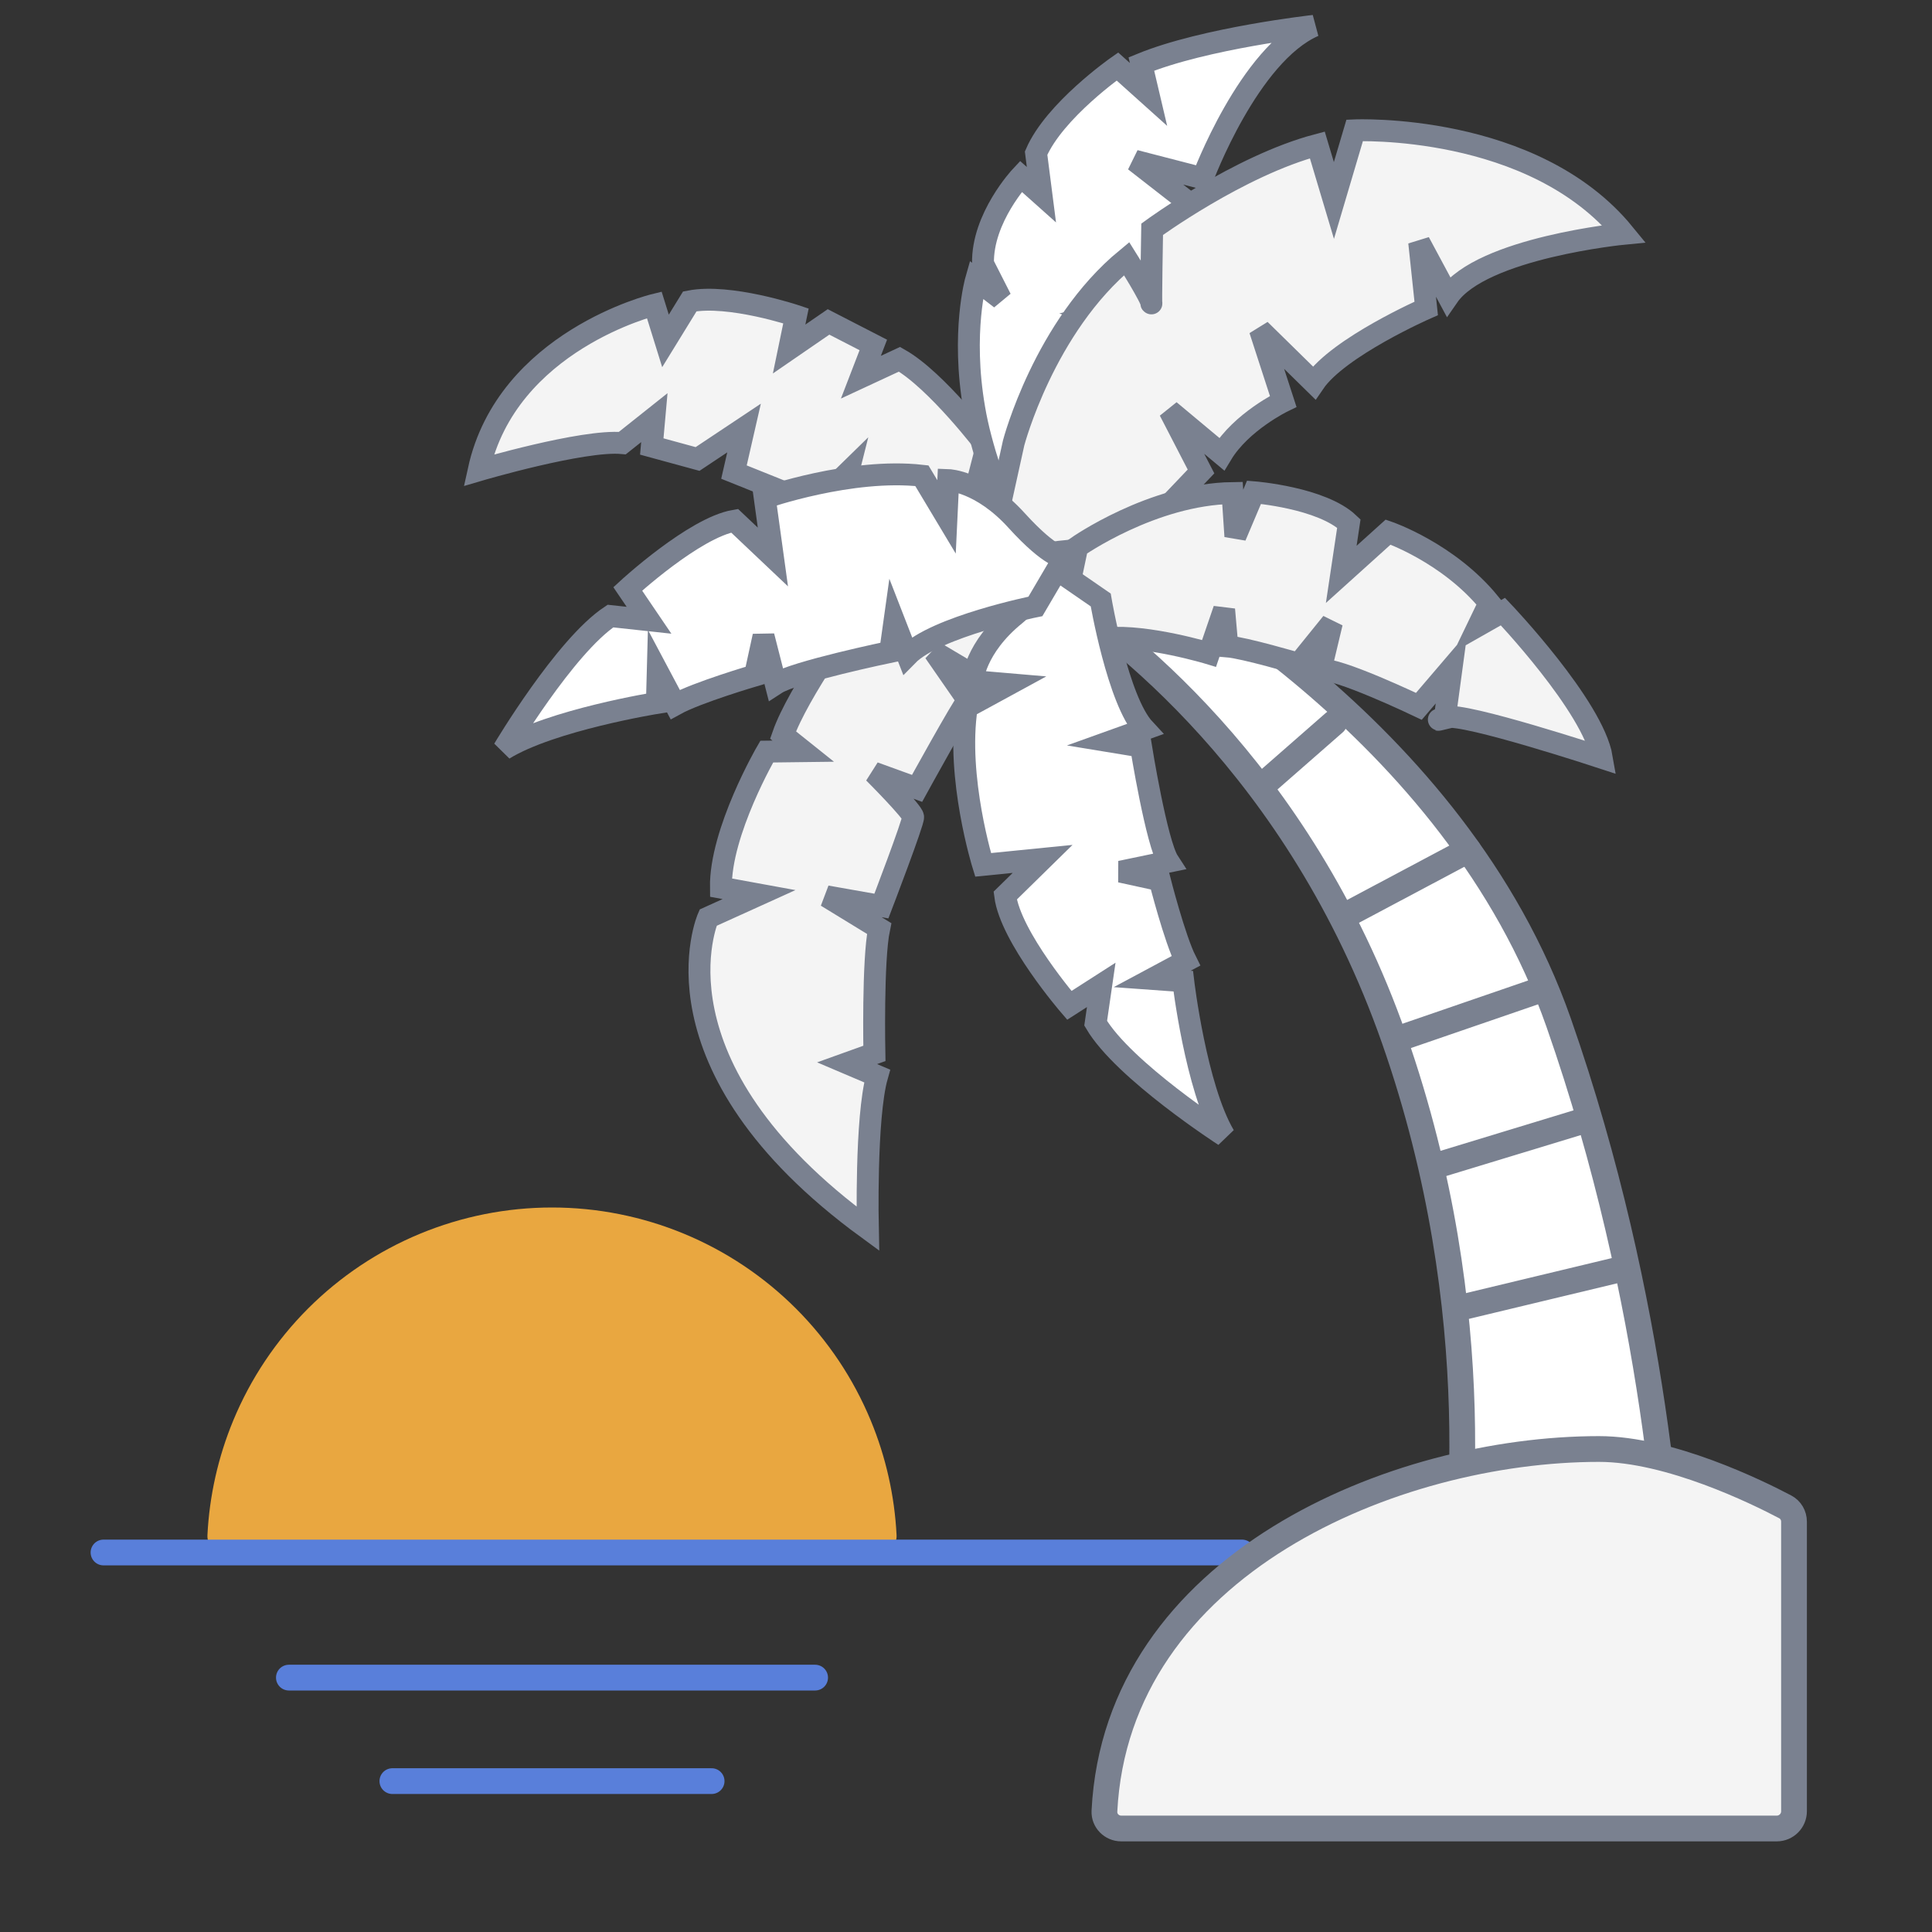 <svg width="120" height="120" viewBox="0 0 120 120" fill="none" xmlns="http://www.w3.org/2000/svg">
<rect x="0" y="0" width="120" height="120" fill="#333333" stroke="none"/>
<g clip-path="url(#clip0)">
<path d="M54.643 96.429C55.235 96.429 55.717 95.949 55.688 95.358C55.565 92.909 55.023 90.498 54.083 88.228C53.006 85.628 51.428 83.266 49.438 81.276C47.448 79.287 45.086 77.708 42.486 76.631C39.886 75.554 37.1 75 34.286 75C31.472 75 28.685 75.554 26.085 76.631C23.485 77.708 21.123 79.287 19.133 81.276C17.144 83.266 15.565 85.628 14.488 88.228C13.548 90.498 13.006 92.909 12.884 95.358C12.854 95.949 13.337 96.429 13.929 96.429L34.286 96.429H54.643Z" fill="#E9A740"/>
<path d="M6.429 96.428L77.143 96.428" stroke="#597FDA" stroke-width="1.6" stroke-linecap="round"/>
<path d="M91.015 102.328H102.889C103.48 102.328 103.957 101.86 103.94 101.269C103.817 97.081 102.948 81.053 96.811 63.52C90.39 45.173 71.608 35.066 67.852 33.199C67.452 33 66.985 33.091 66.669 33.407L65.153 34.923C64.644 35.432 64.754 36.297 65.36 36.685C69.138 39.103 80.674 47.614 86.598 64.541C92.583 81.639 90.695 96.591 89.921 101.008C89.802 101.689 90.324 102.328 91.015 102.328Z" fill="white" stroke="#7A8190" stroke-width="1.6"/>
<path d="M111.429 94.512C111.429 94.127 111.225 93.773 110.884 93.594C109.163 92.686 103.696 90 99.317 90C86.617 90 69.371 97.17 68.598 112.496C68.569 113.087 69.051 113.571 69.643 113.571L110.357 113.571C110.949 113.571 111.429 113.092 111.429 112.5V94.512Z" fill="#F4F4F4" stroke="#7A8190" stroke-width="1.6"/>
<line x1="24.371" y1="110.628" x2="44.2" y2="110.628" stroke="#597FDA" stroke-width="1.6" stroke-linecap="round"/>
<line x1="17.943" y1="104.2" x2="50.629" y2="104.2" stroke="#597FDA" stroke-width="1.6" stroke-linecap="round"/>
<path d="M90.8 81.2L100.8 78.8" stroke="#7A8190" stroke-width="1.6" stroke-linecap="round"/>
<path d="M89.2 72.4L98.4 69.6" stroke="#7A8190" stroke-width="1.6" stroke-linecap="round"/>
<path d="M87.2 64.4L95.276 61.622" stroke="#7A8190" stroke-width="1.6" stroke-linecap="round"/>
<path d="M83.895 56.684L91.2 52.8" stroke="#7A8190" stroke-width="1.6" stroke-linecap="round"/>
<path d="M78.4 48.8L82.875 44.883" stroke="#7A8190" stroke-width="1.6" stroke-linecap="round"/>
<path d="M66.921 39.6C66.921 39.6 64.61 31.506 62.098 28.433L60.92 29.127L61.283 27.723C61.283 27.723 58.184 23.624 55.871 22.314L53.471 23.429L54.243 21.426L51.462 19.995L49.013 21.679L49.439 19.62C49.439 19.62 45.319 18.236 42.846 18.718L41.335 21.175L40.638 18.933C40.638 18.933 31.492 21.16 29.731 29.209C29.731 29.209 36.208 27.298 38.655 27.521L40.643 25.94L40.483 27.732L43.327 28.508L46.214 26.586L45.588 29.322L50.623 31.344L52.682 29.331L52.049 31.843L54.355 30.491L53.744 33.141C53.744 33.141 58.981 35.551 59.652 36.059L61.015 34.775L60.603 36.748C60.603 36.748 64.774 38.628 66.06 40.524L66.921 39.6Z" fill="#F4F4F4" stroke="#7A8190" stroke-width="1.36"/>
<path d="M67.5 33.087C67.5 33.087 60.447 32.287 54.417 37.154L54.709 38.62L53.16 38.056C53.16 38.056 49.556 43.009 48.635 45.653L49.89 46.656L47.623 46.684C47.623 46.684 44.724 51.664 44.777 55.132L47.145 55.564L43.983 56.997C43.983 56.997 39.959 66.139 53.902 76.316C53.902 76.316 53.746 69.416 54.48 66.832L52.614 66.038L54.31 65.429C54.31 65.429 54.193 59.645 54.605 57.672L51.34 55.674L54.745 56.276C54.745 56.276 56.759 51.018 56.715 50.745C56.721 50.436 54.282 47.996 54.282 47.996L56.961 48.967C56.961 48.967 59.803 43.8 60.119 43.498L58.038 40.496L60.827 42.15C60.827 42.15 63.553 36.61 67.87 34.345L67.5 33.087Z" fill="#F4F4F4" stroke="#7A8190" stroke-width="1.36"/>
<path d="M65.886 37.524C65.886 37.524 67.423 28.951 68.411 27.25L66.439 26.838L68.581 26.213C68.581 26.213 70.012 20.993 70.499 20.186L68.26 19.509L70.812 18.818C70.812 18.818 72.59 14.187 73.946 12.679L70.485 9.984L74.697 11.073C74.697 11.073 77.553 3.381 81.613 1.606C81.613 1.606 74.838 2.359 70.892 3.975L71.337 5.866L69.403 4.13C69.403 4.13 65.497 6.861 64.354 9.512L64.685 12.094L63.408 10.954C63.408 10.954 60.991 13.529 61.056 16.378L62.163 18.555L60.627 17.372C60.627 17.372 59.694 20.634 60.514 25.38C61.297 30.076 64.742 37.203 64.742 37.203L65.886 37.524Z" fill="white" stroke="#7A8190" stroke-width="1.36"/>
<path d="M62.959 27.51C62.959 27.51 64.852 20.281 69.977 16.065C69.977 16.065 71.56 18.586 71.517 18.845C71.475 19.104 71.562 14.24 71.562 14.24C71.562 14.24 76.954 10.289 81.821 9.002L82.852 12.452L84.142 8.096C84.142 8.096 95.221 7.604 100.874 14.517C100.874 14.517 92.041 15.376 89.949 18.404L88.148 15.049L88.584 19.156C88.584 19.156 83.137 21.546 81.618 23.78L78.256 20.48L79.701 24.93C79.701 24.93 77.1 26.189 75.882 28.207L72.644 25.504L74.597 29.283L69.992 34.116C69.992 34.116 64.351 33.902 62.951 35.136L61.921 32.218L62.959 27.51Z" fill="#F4F4F4" stroke="#7A8190" stroke-width="1.36"/>
<path d="M66.912 33.967C66.912 33.967 71.573 30.694 76.551 30.623L76.731 33.313L77.889 30.576C77.889 30.576 82.092 30.909 83.78 32.516L83.307 35.676L86.22 33.049C86.22 33.049 89.958 34.326 92.507 37.448L91.834 38.846L93.35 37.986C93.35 37.986 98.95 43.869 99.491 47.062C99.491 47.062 90.907 44.238 89.836 44.55C88.765 44.862 89.736 44.622 89.736 44.622L90.158 41.498L88.129 43.871C88.129 43.871 82.906 41.375 82.022 41.63L82.725 38.685L80.668 41.23C80.668 41.23 77.283 40.233 76.233 40.149L76.032 37.855L75.097 40.584C75.097 40.584 71.295 39.43 68.778 39.638L66.117 37.739L66.912 33.967Z" fill="#F4F4F4" stroke="#7A8190" stroke-width="1.36"/>
<path d="M68.368 37.265C68.368 37.265 69.429 43.514 71.089 45.294L68.968 46.055L70.869 46.367C70.869 46.367 71.835 52.379 72.58 53.52L69.596 54.14L72.036 54.673C72.036 54.673 72.953 58.282 73.655 59.683L71.564 60.804L73.493 60.943C73.493 60.943 74.274 67.545 76.045 70.54C76.045 70.54 69.789 66.5 68.054 63.555L68.4 61.173L66.418 62.445C66.418 62.445 62.765 58.21 62.434 55.628L64.758 53.348L61.061 53.718C61.061 53.718 59.377 48.298 60.048 43.929L62.677 42.497L60.403 42.302C60.403 42.302 60.52 40.237 63.075 38.172C65.594 36.057 65.499 35.287 65.499 35.287L68.368 37.265Z" fill="white" stroke="#7A8190" stroke-width="1.36"/>
<path d="M64.311 37.665C64.311 37.665 58.12 38.913 56.362 40.709L55.551 38.625L55.29 40.489C55.29 40.489 49.322 41.729 48.18 42.474L47.423 39.511L46.891 41.952C46.891 41.952 43.303 43.005 41.938 43.758L40.853 41.717L40.801 43.66C40.801 43.66 34.243 44.715 31.284 46.536C31.284 46.536 35.079 40.151 37.915 38.265L40.312 38.525L38.99 36.578C38.99 36.578 43.116 32.775 45.626 32.343L48.006 34.596L47.499 30.921C47.499 30.921 52.861 29.049 57.259 29.548L58.791 32.105L58.9 29.817C58.9 29.817 60.929 29.883 63.145 32.33C65.325 34.727 66.094 34.631 66.094 34.631L64.311 37.665Z" fill="white" stroke="#7A8190" stroke-width="1.36"/>
</g>
<defs>
<clipPath id="clip0">
<rect width="120" height="120" fill="white"/>
</clipPath>
</defs>
</svg>
